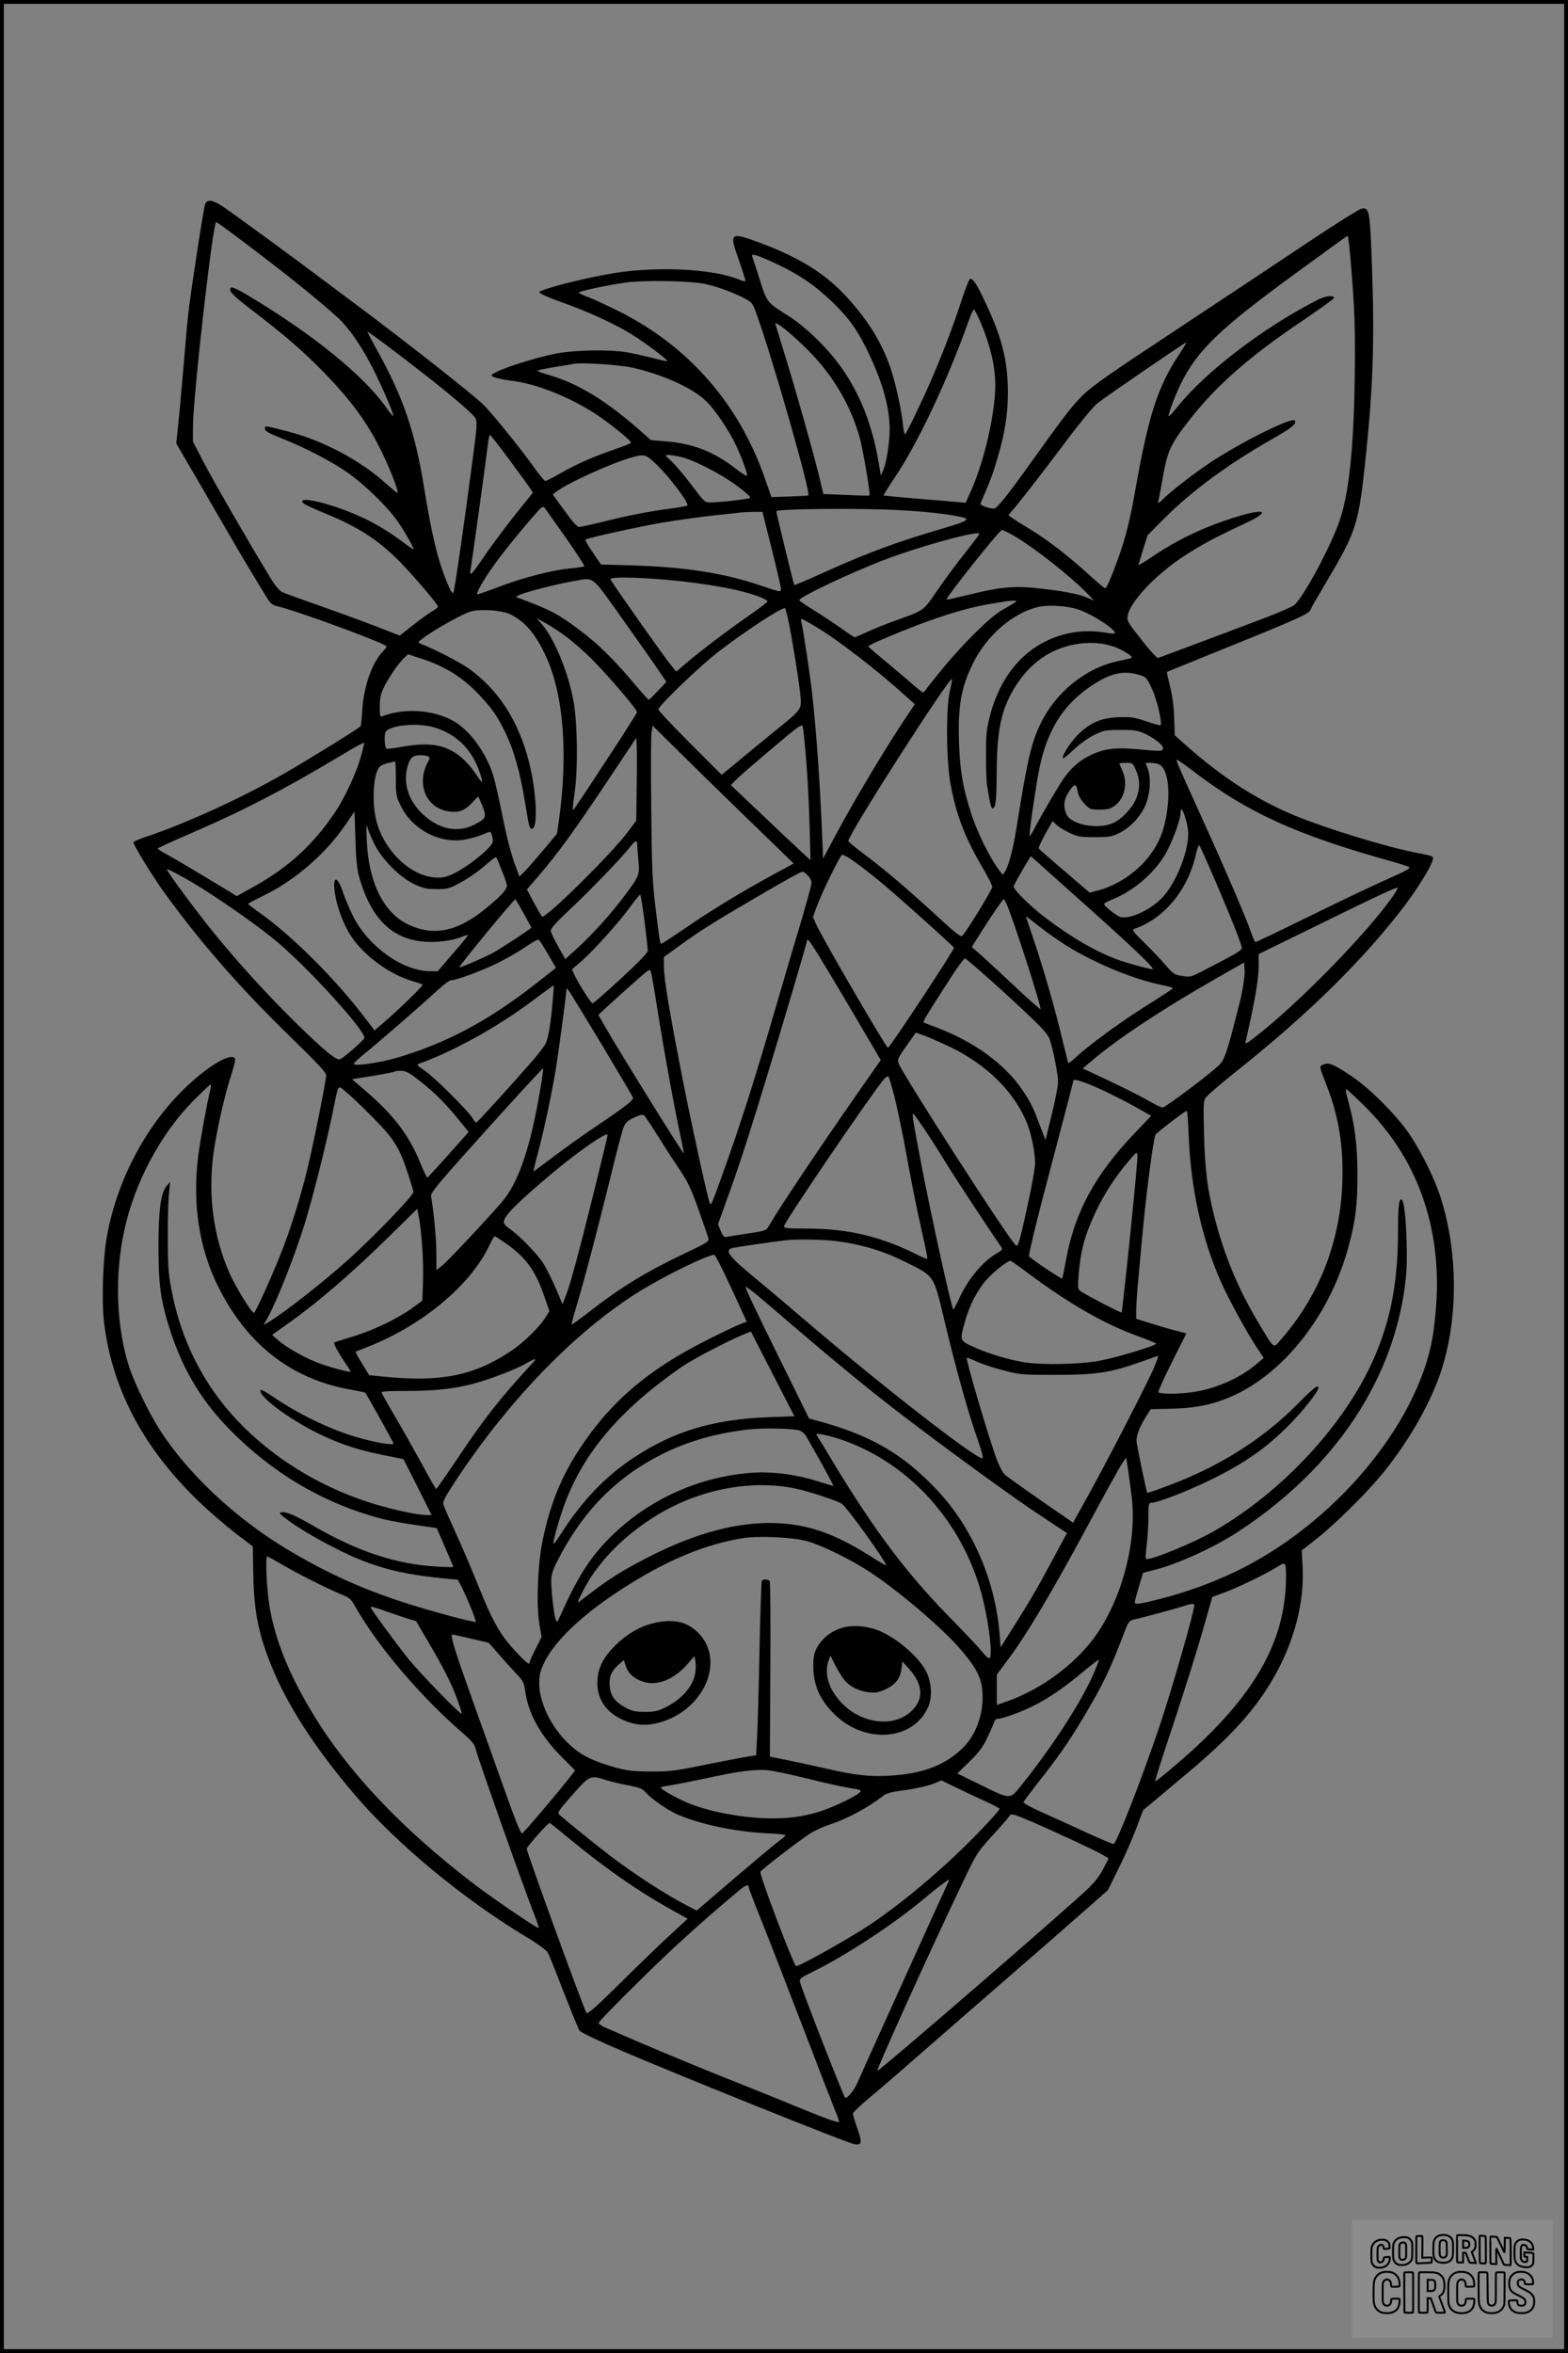 <?xml version="1.0" encoding="UTF-8"?>
<svg xmlns="http://www.w3.org/2000/svg" version="1.0" width="1024pt" height="1536pt" viewBox="0 0 1024 1536" preserveAspectRatio="xMidYMid meet">
  <rect x="0" y="0" width="1024" height="1536" fill="#808080" stroke="none"/>
  <g transform="translate(0.00 0.00) scale(1)">
    <g transform="translate(0,1536) scale(0.1,-0.1)" fill="#000000" stroke="none">
      <path d="M1340 14028 c-10 -23 -89 -536 -109 -703 -6 -49 -20 -202 -31 -340 -12 -137 -27 -311 -35 -385 l-14 -135 73 -125 c41 -69 126 -216 190 -327 111 -194 257 -439 326 -550 29 -46 37 -53 84 -64 104 -24 610 -208 688 -250 17 -9 16 -12 -12 -42 -73 -77 -127 -234 -135 -395 -3 -46 -7 -87 -10 -92 -8 -13 -320 -206 -503 -312 -282 -161 -630 -320 -902 -412 -41 -13 -76 -29 -78 -34 -4 -14 125 -225 205 -334 235 -324 494 -620 817 -934 178 -173 236 -235 236 -253 0 -37 -87 -468 -126 -626 -43 -171 -92 -332 -150 -487 -54 -146 -185 -438 -196 -438 -15 0 -121 172 -159 259 -106 241 -141 506 -105 781 20 144 71 374 112 500 19 57 32 110 30 117 -17 43 -142 -23 -281 -146 -279 -248 -483 -617 -555 -1002 -28 -145 -37 -423 -21 -567 51 -434 256 -824 618 -1172 65 -63 172 -155 236 -205 l118 -90 3 -180 c5 -248 34 -394 122 -608 104 -255 285 -533 540 -832 273 -320 701 -675 1116 -926 80 -48 138 -91 146 -106 8 -14 54 -129 103 -257 50 -127 96 -240 103 -251 8 -12 119 -65 287 -137 381 -163 1467 -599 1508 -605 50 -8 53 9 20 103 -16 45 -29 89 -29 96 0 8 48 54 107 103 59 50 146 124 193 165 201 176 716 624 844 735 77 66 225 196 330 288 l191 168 71 144 c39 79 91 196 115 261 l44 117 79 66 c43 36 137 115 210 176 316 264 484 459 607 704 105 212 156 435 146 638 l-6 112 87 68 c115 89 314 283 419 408 172 203 322 458 397 673 121 350 121 801 -1 1171 -36 109 -121 281 -194 391 -82 123 -262 305 -384 386 -117 78 -148 90 -182 75 -29 -13 -30 -6 22 -140 79 -203 110 -402 101 -636 -14 -383 -152 -734 -398 -1016 -55 -64 -41 -75 -154 114 -130 217 -221 438 -285 690 -44 177 -60 299 -66 534 -5 189 -4 215 11 238 9 14 105 96 213 182 461 367 828 729 1092 1079 84 113 166 245 176 286 8 30 11 29 -114 53 -192 38 -568 153 -775 237 -252 103 -481 250 -722 464 l-72 64 -4 117 c-3 77 -13 148 -28 206 -12 48 -21 89 -19 91 2 1 175 71 384 156 450 181 543 223 552 247 3 10 48 88 99 174 206 347 216 380 264 835 47 452 57 764 40 1225 -13 376 -17 395 -68 387 -15 -2 -175 -103 -355 -223 -181 -121 -568 -378 -860 -571 -432 -285 -546 -365 -607 -425 -70 -70 -127 -143 -345 -449 -142 -199 -215 -290 -233 -290 -36 0 -93 22 -89 33 65 149 84 201 112 299 48 164 67 284 67 423 1 203 -38 361 -144 584 -58 125 -81 161 -102 161 -6 0 -33 -66 -59 -148 -52 -160 -126 -354 -202 -527 -61 -140 -155 -334 -165 -340 -4 -2 -10 28 -14 68 -8 92 -51 281 -83 372 -57 160 -136 290 -265 436 -145 165 -315 273 -585 374 -197 73 -203 68 -137 -115 25 -72 44 -133 42 -135 -3 -3 -22 2 -42 10 -177 74 -570 90 -863 34 -211 -39 -444 -102 -441 -117 2 -8 58 -34 138 -62 168 -59 353 -143 459 -209 93 -57 245 -171 238 -178 -3 -2 -47 7 -98 21 -52 13 -128 30 -169 37 -103 17 -315 15 -435 -5 -153 -25 -445 -121 -445 -147 0 -11 57 -25 154 -38 177 -25 426 -134 598 -264 95 -71 158 -126 158 -137 0 -4 -44 -22 -97 -40 -146 -50 -244 -93 -353 -154 -54 -31 -103 -56 -109 -56 -5 0 -37 38 -70 84 -91 129 -283 365 -337 417 -72 69 -501 406 -794 625 -74 55 -179 134 -234 175 -192 145 -612 452 -670 490 -68 45 -102 50 -116 17z m237 -237 c288 -216 515 -399 636 -511 68 -64 150 -183 222 -325 59 -116 140 -304 133 -310 -2 -3 -24 23 -48 58 -145 205 -477 475 -888 721 -76 46 -117 65 -124 58 -19 -19 10 -49 139 -148 215 -164 332 -266 470 -407 163 -167 270 -310 355 -475 61 -117 134 -299 124 -309 -2 -2 -37 26 -77 62 -167 151 -411 280 -641 339 -152 39 -148 39 -148 17 0 -15 25 -29 118 -66 151 -60 326 -152 426 -223 119 -85 269 -233 330 -326 50 -75 96 -157 96 -171 0 -3 -33 19 -72 49 -112 83 -214 141 -336 190 -182 74 -358 108 -311 61 8 -8 70 -37 139 -65 207 -85 331 -162 464 -290 81 -77 276 -303 276 -320 0 -5 -13 -16 -29 -25 -16 -8 -72 -48 -125 -89 l-95 -75 -181 70 c-99 38 -265 98 -368 134 -103 36 -200 71 -217 79 -20 9 -47 41 -81 97 -122 199 -362 614 -430 744 l-74 142 0 94 c0 192 130 1339 152 1339 4 0 78 -53 165 -119z m7241 -103 c29 -337 34 -472 29 -806 -7 -457 -38 -745 -99 -922 -61 -176 -241 -509 -298 -551 -14 -11 -90 -44 -170 -75 -130 -50 -687 -259 -717 -269 -7 -2 -56 51 -108 118 -89 112 -96 125 -91 156 14 89 178 265 358 384 118 78 211 128 411 221 171 80 133 102 -68 39 -207 -65 -377 -146 -543 -259 -52 -35 -91 -58 -88 -51 3 6 17 53 32 102 l28 90 110 111 c180 180 411 350 699 515 134 76 163 100 154 123 -11 29 -338 -132 -550 -271 -101 -66 -277 -203 -311 -241 -18 -21 -43 -31 -32 -14 2 4 16 75 30 157 31 172 49 212 168 366 176 228 396 422 750 659 110 75 200 140 200 145 -3 20 -52 15 -104 -11 -349 -176 -738 -472 -920 -702 -28 -34 -52 -61 -55 -59 -7 7 38 128 77 209 109 221 252 359 745 719 303 221 340 248 346 249 3 0 11 -60 17 -132z m-3742 -53 c144 -68 248 -139 357 -244 105 -101 158 -173 220 -296 107 -215 157 -388 157 -540 -1 -89 -20 -212 -42 -265 l-15 -35 -13 75 c-57 342 -183 598 -399 810 -68 67 -139 125 -195 160 -137 85 -138 86 -186 240 -24 74 -45 141 -48 148 -7 21 40 5 164 -53z m-469 -129 c76 -16 195 -60 265 -99 39 -21 46 -31 71 -103 110 -309 353 -1162 336 -1178 -2 -2 -57 -5 -123 -7 l-118 -4 -43 123 c-169 484 -492 856 -945 1086 -80 40 -173 83 -207 96 -35 12 -63 26 -63 30 0 9 186 49 310 66 119 16 417 11 517 -10z m1796 -248 c64 -151 97 -291 97 -412 -1 -190 -74 -505 -163 -700 l-31 -68 -55 5 c-31 3 -150 13 -266 22 -115 10 -212 19 -214 21 -2 2 30 54 72 116 152 226 345 635 482 1021 15 42 31 77 35 77 4 0 23 -37 43 -82z m-1122 -188 c160 -162 274 -355 333 -565 22 -79 72 -373 64 -380 -2 -1 -70 0 -152 4 l-149 6 -14 60 c-33 147 -170 635 -258 915 -19 63 -38 124 -41 134 -10 30 108 -64 217 -174z m-2496 -164 c180 -141 307 -251 320 -276 12 -23 10 -56 -16 -251 -55 -421 -120 -873 -128 -887 -6 -10 -18 9 -39 59 -63 154 -100 305 -152 624 -59 364 -136 590 -305 895 -36 64 -65 120 -65 124 0 7 200 -143 385 -288z m4914 138 c-138 -208 -199 -397 -284 -879 -41 -234 -72 -348 -147 -542 -22 -57 -44 -103 -50 -103 -5 0 -49 36 -97 80 -133 122 -275 233 -389 302 -57 35 -113 70 -125 79 l-21 17 45 53 c63 76 193 244 351 455 75 100 158 199 183 220 50 41 578 402 583 399 1 -1 -21 -38 -49 -81z m-3574 -83 c188 -41 379 -125 473 -207 54 -47 129 -151 190 -264 42 -79 99 -227 89 -236 -3 -3 -38 20 -78 51 -138 107 -275 160 -451 174 l-97 8 -67 59 c-224 198 -409 311 -596 365 -43 12 -78 25 -78 29 0 3 51 14 113 24 61 10 119 19 127 21 40 10 293 -6 375 -24z m-801 -599 c65 -87 126 -172 137 -188 l19 -30 -114 -142 c-62 -78 -150 -195 -195 -261 -92 -135 -107 -150 -98 -100 9 49 105 743 113 817 3 34 10 62 14 62 4 0 60 -71 124 -158z m963 -34 c87 -83 219 -259 201 -268 -7 -4 -56 -13 -108 -20 -137 -17 -285 -46 -442 -86 -76 -18 -146 -34 -156 -34 -13 0 -45 36 -95 106 l-77 106 23 18 c71 55 342 179 482 221 93 27 100 26 172 -43z m168 47 c71 -18 211 -88 310 -153 74 -50 135 -100 135 -111 0 -8 -200 -31 -263 -31 -34 0 -40 6 -120 113 -47 62 -105 131 -131 155 -45 42 -45 42 -18 42 15 0 55 -7 87 -15z m-758 -528 c69 -98 122 -181 119 -184 -3 -3 -46 -9 -97 -14 -112 -10 -314 -63 -473 -124 -65 -25 -123 -45 -128 -45 -13 0 28 76 90 165 62 89 137 184 256 323 74 86 81 92 94 75 7 -10 70 -98 139 -196z m2173 183 c178 -10 289 -22 393 -42 81 -15 64 -28 -103 -77 -311 -91 -499 -161 -793 -294 -97 -44 -179 -78 -180 -76 -4 6 -118 473 -117 481 0 17 543 22 800 8z m-890 -13 c0 -2 27 -110 60 -241 33 -131 60 -248 60 -261 0 -22 -2 -21 -130 22 -241 82 -490 121 -840 132 l-205 6 -53 78 c-30 43 -52 81 -49 84 12 11 347 85 512 113 93 15 240 36 325 45 85 9 164 17 175 19 28 4 145 7 145 3z m1633 -150 c129 -72 382 -271 492 -386 l40 -42 -49 21 c-57 24 -175 46 -339 62 -141 14 -237 4 -437 -46 -74 -18 -137 -32 -138 -30 -10 8 345 454 361 454 6 0 38 -15 70 -33z m-239 -24 c-16 -21 -62 -81 -104 -134 -41 -52 -111 -148 -155 -212 -89 -128 -74 -118 -275 -191 -52 -18 -130 -50 -174 -70 -43 -20 -81 -36 -85 -36 -3 0 -44 27 -91 61 -47 33 -127 86 -177 117 -51 31 -93 60 -93 64 0 21 351 187 575 271 208 77 512 163 589 166 16 1 15 -4 -10 -36z m-2020 -268 c267 -24 490 -65 611 -113 26 -10 47 -22 47 -28 0 -5 -51 -44 -113 -87 -146 -101 -324 -236 -413 -312 l-69 -59 -29 34 c-39 46 -357 495 -401 567 -11 18 148 17 367 -2z m-281 -267 c106 -150 213 -301 236 -336 l43 -63 -54 -57 c-29 -31 -56 -58 -60 -60 -3 -2 -49 49 -102 112 -122 146 -227 250 -344 338 -146 110 -191 134 -396 211 l-28 10 24 13 c33 17 249 73 346 89 149 25 115 52 335 -257z m2555 119 c-10 -7 -46 -28 -80 -47 -77 -43 -243 -205 -387 -378 -56 -68 -107 -132 -114 -143 -6 -10 -15 -19 -20 -19 -4 0 -45 33 -90 73 -46 39 -124 106 -174 147 -51 41 -92 78 -93 81 0 3 48 27 108 52 295 126 520 198 702 227 41 6 82 13 90 15 8 1 29 3 45 4 26 0 28 -1 13 -12z m415 -46 c96 -33 254 -137 236 -155 -3 -3 -30 -2 -59 4 -81 15 -179 12 -263 -9 -246 -63 -419 -252 -493 -537 -22 -86 -25 -119 -25 -253 0 -85 3 -171 6 -190 20 -127 28 -162 38 -158 20 6 25 50 26 242 2 267 29 397 111 536 103 174 250 275 436 298 92 11 178 0 249 -33 57 -27 92 -52 85 -60 -3 -3 -41 -12 -85 -21 -212 -43 -411 -203 -510 -410 -60 -124 -87 -240 -156 -675 -22 -141 -51 -249 -75 -288 l-15 -23 -18 23 c-61 76 -151 257 -189 379 -54 167 -73 280 -79 460 -8 241 14 365 93 522 89 178 254 322 417 363 69 18 196 10 270 -15z m-1880 -147 c37 -202 67 -410 67 -454 0 -47 -15 -67 -108 -142 -116 -94 -278 -227 -347 -285 l-62 -51 -207 207 c-113 113 -206 212 -206 220 0 23 267 280 390 375 170 131 405 286 435 286 6 0 23 -70 38 -156z m-1833 117 c96 -45 169 -130 236 -277 115 -249 145 -639 83 -1078 l-12 -79 -97 -116 c-54 -64 -109 -126 -123 -139 l-25 -24 -20 54 c-36 97 -61 191 -97 373 -20 98 -45 206 -56 240 -53 157 -157 295 -268 354 -130 69 -315 79 -453 26 -16 -6 -18 0 -18 61 0 52 6 82 24 121 31 65 95 159 132 195 l29 27 85 -28 c159 -52 272 -122 381 -239 79 -83 114 -133 161 -227 62 -123 105 -274 138 -480 25 -155 28 -165 44 -165 41 0 30 241 -19 435 -69 271 -204 479 -400 615 -63 43 -209 118 -305 157 -24 10 -24 10 25 46 76 55 257 155 301 166 65 17 202 7 254 -18z m370 -149 c41 -30 116 -96 166 -146 111 -112 294 -326 294 -345 0 -10 -282 -443 -413 -635 -10 -14 -8 12 5 105 23 152 20 459 -7 604 -33 183 -123 402 -203 496 l-37 43 60 -33 c33 -18 94 -58 135 -89z m1629 66 c147 -88 406 -288 595 -460 l50 -45 -89 -134 c-120 -182 -308 -498 -419 -704 l-91 -170 -2 60 c-15 394 -40 758 -69 1015 -14 128 -58 416 -70 467 -4 12 -3 23 1 23 4 0 46 -23 94 -52z m2108 -313 c49 -14 51 -17 86 -92 33 -70 69 -224 56 -237 -3 -3 -45 9 -93 25 -79 27 -99 30 -180 27 -111 -4 -179 -32 -257 -105 -50 -47 -109 -134 -109 -162 0 -7 32 17 71 54 45 42 97 79 138 99 61 29 74 31 171 31 93 0 111 -3 160 -26 71 -35 123 -79 115 -99 -5 -14 -20 -14 -143 -3 -162 16 -235 8 -327 -35 -75 -36 -134 -87 -184 -162 -37 -55 -149 -246 -191 -328 -12 -24 -24 -41 -26 -40 -6 7 44 352 66 453 53 246 158 409 340 530 122 81 206 100 307 70z m-1234 -106 c-26 -115 -24 -456 5 -609 37 -201 93 -347 211 -548 34 -57 61 -111 61 -122 0 -17 -164 -285 -195 -318 -10 -11 -40 12 -156 119 -198 182 -343 306 -476 406 -62 46 -113 88 -113 93 0 43 660 1073 677 1057 2 -2 -4 -37 -14 -78z m-938 -454 c9 -110 19 -301 22 -425 l6 -225 -64 59 c-35 32 -152 142 -260 245 l-196 186 31 32 c17 18 121 108 231 201 180 153 201 168 207 149 4 -12 14 -112 23 -222z m-2442 220 c148 -39 255 -139 307 -290 27 -78 25 -87 -7 -40 -57 87 -112 142 -175 175 -81 44 -182 51 -323 25 -52 -10 -98 -15 -101 -12 -14 13 -16 97 -4 112 34 41 198 57 303 30z m1957 -501 c102 -99 234 -227 294 -285 l109 -106 -144 -78 c-205 -112 -402 -232 -567 -346 -79 -54 -148 -99 -152 -99 -10 0 -12 12 -42 260 -17 146 -22 248 -25 624 -3 247 -2 470 2 494 l7 45 166 -164 c92 -91 250 -246 352 -345z m-622 110 l-3 -221 -59 -79 c-109 -144 -538 -567 -556 -547 -5 4 -29 46 -54 92 l-45 85 78 90 c123 143 228 288 440 605 l196 294 3 -49 c2 -27 2 -148 0 -270z m-1803 190 c-31 -106 -106 -266 -166 -355 -144 -214 -305 -361 -533 -488 l-110 -61 -30 19 c-17 10 -101 61 -187 113 -86 52 -189 113 -228 134 -39 21 -71 41 -71 45 0 3 87 43 193 89 360 154 633 296 1027 532 69 42 126 72 128 69 1 -4 -9 -47 -23 -97z m443 7 c10 -6 9 -15 -8 -44 -12 -20 -24 -61 -27 -91 -13 -129 75 -226 205 -226 43 0 82 21 121 66 18 20 34 35 35 33 2 -2 14 -30 27 -62 28 -71 24 -81 -53 -120 -108 -56 -231 -31 -336 67 -92 86 -129 197 -103 303 17 65 35 83 85 83 23 0 47 -4 54 -9z m4997 -97 c354 -270 676 -416 1300 -589 55 -16 104 -32 109 -36 6 -5 -20 -22 -60 -40 -194 -87 -337 -155 -623 -295 -173 -85 -318 -154 -322 -154 -4 0 -15 24 -25 53 -30 90 -169 416 -326 760 -168 371 -170 377 -160 377 4 0 52 -34 107 -76z m-5210 -47 c0 -107 2 -116 33 -179 75 -154 254 -247 418 -219 35 7 84 20 110 31 25 11 50 20 54 20 5 0 12 -16 16 -36 6 -32 3 -40 -32 -76 -56 -57 -162 -134 -228 -164 -47 -21 -69 -25 -116 -22 -168 12 -343 188 -386 387 -27 128 -13 300 27 337 10 9 36 20 57 24 20 4 39 8 42 9 3 0 5 -50 5 -112z m4834 54 c25 -59 27 -111 5 -174 -21 -61 -91 -139 -151 -168 -99 -47 -279 -14 -309 57 -21 50 -17 92 13 140 38 60 51 62 60 12 4 -29 18 -55 44 -83 36 -39 40 -40 101 -40 51 0 70 5 97 24 66 48 88 147 51 230 -11 24 -20 45 -20 47 0 2 20 4 44 4 43 0 44 -1 65 -49z m153 38 c55 -29 74 -175 44 -339 -19 -105 -48 -174 -106 -252 -80 -108 -213 -199 -341 -231 l-53 -14 -163 140 c-90 76 -166 143 -169 148 -3 5 16 48 42 94 l48 85 25 -24 c14 -14 53 -37 86 -53 54 -25 71 -28 165 -28 94 0 111 3 161 28 69 34 132 100 167 175 32 70 41 178 19 240 l-15 42 35 0 c19 0 43 -5 55 -11z m172 -358 c9 -30 16 -72 16 -93 0 -125 -84 -331 -173 -421 -77 -79 -208 -139 -270 -123 -23 5 -107 72 -107 85 0 4 26 18 58 31 133 55 260 161 337 285 45 73 105 232 105 281 0 40 15 20 34 -45z m-5401 -366 c84 -308 246 -446 506 -433 64 4 114 13 150 26 30 12 56 20 58 19 1 -2 -42 -56 -98 -120 l-100 -117 -48 0 c-179 0 -402 158 -503 355 -25 50 -55 120 -67 157 -40 121 -73 112 -52 -14 15 -90 57 -198 105 -271 86 -129 255 -251 404 -293 34 -9 62 -20 62 -23 0 -10 -166 -171 -245 -238 l-69 -60 -69 91 c-190 248 -469 527 -679 676 -43 30 -78 57 -77 60 0 3 48 28 107 57 201 98 402 273 528 459 l59 86 6 -178 c3 -119 11 -199 22 -239z m103 203 c51 -101 166 -216 260 -260 58 -27 81 -32 144 -32 63 -1 84 4 130 28 74 39 134 79 202 138 57 49 58 49 67 26 5 -13 20 -52 35 -87 14 -36 26 -72 26 -81 0 -27 -35 -66 -131 -145 -188 -156 -344 -190 -513 -110 -162 77 -261 278 -271 555 -4 86 -2 106 5 78 5 -21 26 -70 46 -110z m1715 0 c0 -13 4 -59 8 -103 9 -95 6 -103 -85 -225 -87 -118 -214 -259 -311 -347 l-81 -74 -47 83 c-26 46 -48 92 -48 103 -2 14 41 60 137 150 127 119 324 324 386 402 30 38 40 41 41 11z m3765 -214 c106 -245 184 -442 184 -463 0 -10 -31 -32 -78 -56 -42 -23 -117 -62 -167 -88 -88 -46 -91 -47 -144 -38 -51 8 -59 13 -110 72 -30 35 -92 101 -139 146 -71 69 -81 84 -66 89 191 63 350 251 401 476 10 43 21 74 25 70 5 -5 47 -98 94 -208z m-2388 129 c68 -43 177 -128 293 -229 169 -147 399 -355 399 -361 0 -17 -420 -653 -431 -653 -12 0 -437 731 -470 808 l-20 46 22 60 c33 93 157 346 169 346 6 0 23 -8 38 -17z m1497 -263 c346 -308 502 -456 493 -466 -6 -5 -148 33 -228 61 -142 52 -298 142 -474 275 -95 72 -206 181 -206 203 0 6 25 53 56 105 l55 93 38 -33 c20 -18 140 -125 266 -238z m-5710 57 c177 -112 394 -267 494 -353 212 -182 561 -566 561 -619 0 -11 -117 -115 -157 -139 -23 -13 -104 54 -297 243 -208 205 -421 442 -589 656 -117 150 -247 328 -247 340 0 9 130 -62 235 -128z m3950 88 c14 -13 25 -35 25 -48 0 -13 -32 -129 -70 -258 -39 -128 -105 -351 -146 -494 -161 -553 -247 -823 -383 -1199 -49 -135 -57 -154 -64 -145 -10 12 -115 491 -176 799 -88 450 -123 657 -125 744 l-1 68 110 80 c130 94 215 147 488 307 218 127 297 171 310 171 4 0 19 -11 32 -25z m3826 -129 c-168 -243 -625 -711 -909 -929 -55 -43 -62 -46 -57 -25 61 267 85 405 85 496 l0 74 378 185 c386 190 524 254 530 248 2 -2 -10 -24 -27 -49z m-4892 -168 c12 -95 21 -182 21 -194 0 -14 -58 -74 -175 -182 -97 -89 -180 -162 -185 -162 -10 0 -88 123 -117 183 l-18 39 65 56 c83 74 247 256 318 355 31 42 59 77 63 77 3 0 16 -78 28 -172z m-790 51 c28 -51 51 -93 51 -94 0 -7 -214 -147 -260 -170 -77 -39 -210 -95 -210 -89 0 12 356 444 366 444 1 0 25 -41 53 -91z m3157 54 c45 -104 228 -672 219 -681 -2 -2 -73 60 -157 139 -84 79 -184 172 -222 206 l-70 61 59 93 c65 105 144 219 150 219 3 0 12 -17 21 -37z m353 -243 c182 -121 453 -237 649 -278 45 -9 82 -19 82 -23 0 -3 -56 -40 -124 -83 -188 -115 -424 -286 -518 -375 -21 -19 -39 -33 -41 -30 -2 2 -18 67 -37 144 -45 192 -118 447 -184 645 -31 91 -56 166 -56 168 0 2 30 -21 68 -51 37 -30 109 -82 161 -117z m-3379 -31 c15 -24 39 -65 54 -91 l27 -46 -138 -108 c-307 -240 -585 -387 -905 -480 -120 -34 -279 -56 -277 -38 0 5 28 32 62 59 104 85 398 340 477 414 41 38 82 70 92 71 35 0 200 61 299 109 57 28 140 75 184 105 44 30 84 54 90 52 5 -1 21 -22 35 -47z m1889 -209 c70 -118 170 -286 220 -372 l93 -158 -124 -177 c-263 -376 -534 -780 -604 -901 -21 -37 -17 -36 -159 -57 -60 -9 -117 -18 -125 -20 -10 -3 -21 10 -33 39 l-18 44 59 164 c67 185 113 322 206 623 117 378 316 1048 316 1064 1 27 31 -19 169 -249z m977 38 c56 -48 174 -155 262 -238 125 -117 164 -159 176 -192 22 -58 56 -231 56 -282 0 -22 -18 -117 -41 -210 l-41 -168 -38 98 c-44 117 -60 150 -112 227 -117 173 -319 319 -568 412 -41 15 -76 29 -78 31 -6 4 17 43 141 236 75 118 123 185 131 181 6 -4 57 -46 112 -95z m1690 -150 c-14 -62 -45 -180 -67 -263 -34 -122 -48 -156 -73 -183 -43 -47 -355 -282 -374 -282 -8 0 -49 20 -91 44 -64 38 -226 117 -393 194 l-37 17 62 53 c173 146 453 331 806 533 l186 106 3 -53 c2 -31 -8 -99 -22 -166z m-3811 -98 c42 -264 114 -659 149 -815 13 -60 23 -111 21 -113 -5 -5 -433 684 -517 833 l-40 70 58 54 c32 30 108 98 169 152 109 98 110 98 117 71 4 -15 24 -128 43 -252z m-686 60 c-12 -141 -28 -239 -47 -275 -8 -16 -52 -73 -98 -125 -118 -136 -345 -385 -353 -388 -3 -1 -15 12 -26 30 -29 49 -252 270 -314 311 -46 31 -52 37 -35 43 223 79 521 244 748 416 72 54 131 97 132 95 1 -1 -2 -49 -7 -107z m319 -276 c109 -182 201 -338 205 -347 7 -18 -39 -54 -263 -205 -74 -50 -191 -134 -260 -186 -69 -52 -125 -94 -126 -93 -1 1 13 61 32 132 42 160 88 380 115 544 18 111 69 491 69 516 0 15 16 -10 228 -361z m2278 -19 c239 -115 420 -295 501 -497 28 -68 52 -188 53 -258 0 -45 -36 -229 -85 -438 -24 -100 -29 -111 -42 -100 -44 36 -735 1109 -764 1186 -10 27 -8 32 68 139 l44 62 57 -20 c31 -11 107 -45 168 -74z m-2676 -266 c-65 -390 -144 -621 -255 -749 -108 -124 -358 -390 -390 -414 l-35 -27 0 110 c0 94 -19 289 -35 371 -5 22 44 81 361 433 202 224 369 406 371 403 2 -2 -5 -59 -17 -127z m-820 69 c106 -80 184 -154 267 -255 l84 -102 -132 -148 c-73 -82 -135 -149 -138 -150 -3 -2 -23 40 -44 91 -76 186 -174 316 -363 478 l-85 73 137 22 c75 12 139 25 142 28 3 3 21 5 41 5 27 0 50 -11 91 -42z m3135 -142 c18 -76 45 -204 60 -284 40 -223 83 -441 121 -606 19 -82 32 -151 30 -153 -2 -3 -26 7 -53 20 -246 125 -462 177 -735 177 -127 0 -148 2 -148 15 0 23 525 797 643 948 17 23 33 35 39 29 5 -5 24 -70 43 -146z m1257 100 c75 -28 221 -100 335 -164 l81 -46 -104 -109 c-263 -274 -397 -522 -453 -836 -12 -63 -22 -116 -24 -117 -5 -6 -217 137 -217 146 0 22 44 206 95 400 112 423 195 741 195 746 0 10 33 3 92 -20z m-5727 -33 c-23 -93 -66 -328 -81 -443 -38 -309 6 -600 132 -851 187 -375 476 -600 857 -669 54 -10 100 -19 102 -21 9 -10 185 -325 185 -332 0 -12 -88 1 -200 30 -182 47 -407 152 -588 276 -40 27 -75 47 -78 44 -32 -31 189 -197 388 -291 138 -66 243 -100 413 -135 l130 -26 92 -182 92 -183 -34 0 c-64 0 -250 42 -385 86 -326 108 -617 288 -843 524 -227 237 -376 531 -438 865 -19 99 -23 157 -23 330 -1 116 3 246 7 290 l8 80 -20 -23 c-41 -47 -56 -158 -56 -402 0 -254 16 -361 81 -559 85 -256 208 -457 398 -647 262 -262 563 -444 906 -548 101 -30 167 -43 383 -74 l49 -7 54 -124 c30 -68 54 -126 54 -129 0 -3 -51 -2 -112 2 -260 15 -514 99 -799 264 -125 72 -179 95 -211 90 -20 -3 -13 -10 47 -55 95 -71 324 -197 456 -250 176 -72 334 -106 582 -129 l67 -6 25 -48 c37 -73 97 -221 92 -227 -8 -7 -302 72 -462 124 -290 94 -520 199 -777 354 -335 203 -635 484 -822 771 -67 103 -165 303 -200 408 -86 259 -99 599 -35 895 68 315 237 633 455 853 56 56 105 102 109 102 4 0 4 -12 0 -27z m1050 -178 c148 -148 182 -202 240 -379 19 -59 35 -111 35 -116 0 -24 -239 -273 -418 -436 -160 -145 -430 -357 -532 -417 l-29 -17 25 44 c62 110 181 413 245 621 50 161 138 510 179 710 42 207 34 191 83 153 23 -18 101 -91 172 -163z m6493 58 c335 -333 495 -777 462 -1281 -5 -75 -16 -176 -25 -225 -101 -573 -650 -1223 -1290 -1528 -155 -74 -317 -132 -483 -175 -145 -37 -172 -41 -171 -21 0 6 13 52 27 101 l27 89 75 19 c156 40 388 146 544 248 638 417 1027 1003 1097 1655 16 154 0 487 -25 512 -19 19 -26 -37 -26 -204 0 -359 -57 -627 -189 -898 -199 -406 -585 -812 -1004 -1055 -141 -82 -437 -203 -454 -186 -3 2 0 44 6 93 6 48 11 130 11 181 0 84 2 92 19 92 41 0 235 75 396 154 214 105 354 204 500 350 97 98 195 222 195 247 0 24 -32 -1 -134 -104 -226 -229 -506 -407 -841 -533 -77 -29 -141 -51 -143 -49 -4 4 -63 285 -69 331 -5 40 19 102 74 187 l18 28 140 3 c160 4 280 30 407 89 333 154 625 531 742 960 49 178 61 277 61 487 -1 192 -17 317 -63 483 -11 37 -15 67 -10 67 4 0 62 -53 126 -117z m-1155 -185 c13 -348 88 -684 214 -963 56 -124 173 -336 235 -428 l41 -61 -42 -36 c-106 -92 -262 -162 -410 -186 -96 -15 -222 -16 -236 -2 -3 3 36 91 88 195 l95 189 -71 18 c-40 11 -114 32 -164 48 l-93 29 0 57 c1 31 5 102 10 157 5 55 16 179 25 275 26 294 75 677 91 712 5 12 192 156 205 157 3 1 9 -72 12 -161z m-3462 -11 c45 -73 110 -172 143 -221 48 -71 71 -120 119 -255 32 -91 61 -175 64 -187 4 -18 -14 -29 -139 -88 -269 -128 -432 -227 -642 -391 -60 -46 -111 -83 -113 -81 -2 1 12 54 31 117 49 161 142 515 224 849 38 157 76 302 85 323 13 29 27 43 69 62 36 17 56 21 64 14 7 -5 49 -69 95 -142z m1737 51 c38 -57 102 -157 142 -223 58 -95 290 -447 358 -544 11 -17 8 -21 -32 -45 -92 -54 -188 -170 -247 -303 -17 -36 -32 -64 -33 -62 -14 16 -152 646 -216 984 -50 263 -54 295 -45 295 2 0 35 -46 73 -102z m-2184 -508 c-63 -256 -130 -503 -148 -549 l-32 -84 -44 102 c-23 56 -61 130 -82 164 -41 64 -160 186 -223 228 -19 13 -35 31 -35 41 0 39 84 124 310 314 174 146 361 276 368 256 1 -4 -50 -217 -114 -472z m3526 -190 c-28 -272 -53 -496 -55 -498 -4 -4 -219 107 -263 136 -24 16 -24 18 -18 106 13 163 39 261 115 422 55 114 123 220 208 320 58 68 58 68 61 39 2 -17 -20 -253 -48 -525z m-4622 -75 c5 -71 7 -179 4 -238 l-4 -108 -52 -38 c-106 -79 -278 -161 -435 -206 -46 -14 -86 -27 -88 -29 -6 -6 24 -62 68 -128 22 -31 39 -59 39 -61 0 -10 -160 34 -227 62 -89 36 -196 98 -247 143 l-39 34 79 56 c206 144 434 339 684 585 l185 182 12 -62 c7 -34 16 -120 21 -192z m549 26 c126 -89 188 -173 244 -333 l37 -107 -27 -43 c-41 -64 -139 -160 -222 -216 -236 -159 -452 -204 -806 -171 l-122 12 -46 75 c-25 41 -44 76 -43 77 2 2 39 17 83 34 358 142 673 406 792 664 15 31 30 57 34 57 3 0 37 -22 76 -49z m2148 18 c164 -20 308 -63 450 -133 203 -101 190 -82 265 -396 74 -309 150 -583 213 -762 29 -82 40 -128 33 -128 -49 0 -659 475 -1148 893 -117 100 -267 227 -333 281 -174 143 -207 186 -152 199 19 5 250 39 342 50 67 9 246 6 330 -4z m-679 -308 l101 -219 -46 -17 c-25 -10 -122 -56 -215 -103 -386 -195 -626 -400 -829 -707 -121 -184 -193 -360 -242 -595 -34 -160 -44 -431 -22 -555 l14 -80 -38 -77 c-22 -42 -39 -81 -39 -87 0 -21 -16 -11 -71 46 -117 121 -164 201 -264 448 -42 105 -108 260 -147 345 -39 85 -75 167 -80 183 -9 24 -1 40 84 170 350 528 784 974 1201 1231 161 99 436 234 482 235 6 1 55 -98 111 -218z m1939 97 c270 -201 496 -330 713 -409 67 -24 122 -47 122 -50 0 -13 -247 -88 -360 -110 -131 -26 -381 -31 -506 -11 -101 17 -233 57 -325 99 -92 42 -92 42 -58 163 29 109 85 215 148 283 48 52 132 117 150 117 4 0 56 -37 116 -82z m-1610 -279 c236 -203 430 -365 610 -509 249 -199 832 -628 1041 -767 l212 -141 -80 -148 c-109 -204 -156 -285 -262 -453 l-91 -144 -7 89 c-29 351 -180 696 -411 940 -223 236 -439 360 -792 453 l-41 11 -186 377 c-166 337 -228 467 -228 480 0 11 53 -31 235 -188z m-83 -660 c-365 -14 -624 -92 -887 -267 -187 -124 -336 -281 -479 -506 -20 -32 -39 -56 -41 -54 -8 7 43 184 80 280 108 279 293 516 585 748 58 46 141 107 185 136 82 53 287 159 385 200 l54 22 142 -277 142 -276 -166 -6z m2514 322 c-39 -93 -327 -652 -446 -863 l-82 -148 -46 32 c-151 103 -380 264 -399 281 -13 11 -36 54 -52 96 -48 126 -206 659 -197 668 1 2 32 -10 67 -26 35 -16 114 -42 174 -57 106 -28 119 -29 340 -29 262 0 356 14 553 84 59 21 110 39 114 40 4 0 -8 -35 -26 -78z m-4062 27 c-209 -227 -309 -354 -477 -605 -78 -117 -145 -212 -148 -213 -3 0 -45 72 -92 160 -48 87 -125 225 -173 306 -47 80 -88 153 -91 160 -4 12 25 14 168 14 185 0 313 15 444 51 102 28 266 91 330 128 66 38 75 38 39 -1z m1750 -437 c15 -6 34 -23 42 -38 9 -16 53 -94 99 -175 45 -82 80 -148 77 -148 -3 0 -46 13 -96 29 -137 44 -290 65 -418 58 -355 -21 -696 -174 -948 -427 -127 -128 -206 -252 -320 -505 -21 -47 -23 -48 -31 -27 -11 30 -29 181 -29 250 0 41 8 69 39 130 165 325 383 548 686 700 170 85 355 137 566 161 99 11 294 6 333 -8z m265 -57 c422 -142 762 -498 905 -952 53 -167 95 -459 68 -476 -6 -3 -25 13 -43 36 -18 24 -121 133 -229 243 -272 279 -477 552 -740 985 -61 102 -114 189 -118 194 -8 14 73 -2 157 -30z m1901 -369 c39 -297 -66 -689 -251 -935 -132 -174 -342 -327 -556 -404 l-73 -26 0 99 0 99 77 104 c115 153 284 437 503 843 144 268 220 405 244 440 l21 30 12 -80 c6 -44 17 -120 23 -170z m-2200 49 c85 -17 274 -79 307 -100 34 -21 299 -391 289 -402 -2 -1 -47 25 -101 59 -171 108 -301 165 -435 194 -300 64 -641 -5 -1030 -207 -155 -80 -242 -135 -358 -224 -45 -35 -85 -64 -87 -64 -8 0 54 120 88 170 94 140 220 262 377 367 287 192 641 269 950 207z m75 -343 c95 -25 284 -117 410 -199 179 -116 464 -357 584 -493 110 -124 148 -194 156 -282 13 -141 -36 -287 -125 -375 -112 -110 -248 -165 -447 -181 -148 -12 -250 -2 -452 45 -86 19 -203 45 -259 56 l-104 21 3 566 c2 311 0 572 -4 579 -10 14 -43 16 -52 2 -3 -5 -10 -213 -15 -462 -5 -249 -12 -503 -16 -565 l-6 -112 -46 -6 c-26 -4 -150 -28 -277 -53 -209 -43 -242 -47 -365 -46 -113 0 -151 5 -235 27 -55 15 -133 43 -173 63 -210 103 -367 394 -308 572 54 163 261 364 578 561 264 165 508 264 745 301 100 15 318 5 408 -19z m-3418 -157 c111 -64 278 -148 375 -189 62 -25 71 -33 99 -84 145 -257 431 -593 711 -833 48 -42 68 -67 73 -90 12 -56 324 -936 390 -1101 15 -38 25 -70 23 -73 -6 -6 -312 202 -430 293 -469 360 -819 730 -1049 1113 -155 258 -241 473 -279 694 -18 106 -28 326 -15 326 3 0 49 -25 102 -56z m6550 -138 c-20 -402 -234 -752 -710 -1160 -76 -65 -140 -116 -142 -114 -3 2 31 112 75 244 103 307 198 608 253 804 l44 155 94 35 c94 36 258 117 334 164 35 22 41 23 49 9 5 -9 6 -71 3 -137z m-597 -121 c0 -43 -146 -552 -228 -795 -113 -336 -279 -761 -299 -767 -5 -2 -86 32 -179 75 -93 43 -224 103 -292 133 -71 31 -120 59 -118 65 3 7 44 61 91 122 132 166 206 272 304 437 126 211 177 319 265 553 23 60 32 73 54 78 54 11 320 84 343 93 26 10 59 14 59 6z m-5134 -92 l51 -15 109 -186 c70 -121 124 -227 151 -301 24 -63 41 -116 39 -118 -8 -9 -270 261 -348 357 -95 119 -248 329 -248 340 0 5 44 -7 98 -27 53 -19 120 -42 148 -50z m411 -130 l115 -27 57 -65 c31 -36 82 -93 114 -127 55 -58 59 -66 68 -129 20 -144 102 -289 239 -426 l86 -86 -50 -64 c-79 -100 -286 -344 -296 -347 -9 -3 -45 86 -120 298 -26 74 -114 319 -194 543 -132 370 -159 457 -140 457 4 0 58 -12 121 -27z m4063 -233 c-80 -183 -274 -482 -473 -728 -73 -90 -64 -91 -268 9 l-147 72 78 76 c62 60 87 93 118 158 21 44 42 91 45 102 3 12 13 21 24 21 31 0 152 44 233 85 99 50 195 115 320 219 57 47 105 84 107 82 2 -1 -15 -45 -37 -96z m-1873 -679 c111 -28 238 -56 282 -63 74 -11 79 -14 65 -29 -22 -25 -189 -104 -269 -127 -101 -30 -186 -42 -300 -42 -181 0 -397 39 -544 97 -68 27 -176 87 -185 102 -3 5 20 11 51 15 30 4 139 25 242 47 211 46 310 59 396 54 33 -2 151 -26 262 -54z m-1310 -11 c34 -10 101 -27 149 -35 76 -15 90 -21 116 -51 34 -38 144 -114 203 -139 154 -65 370 -111 576 -122 71 -3 129 -9 129 -13 0 -3 -15 -17 -32 -30 -38 -27 -223 -183 -415 -348 l-133 -114 -62 32 c-138 72 -329 195 -493 318 -86 65 -303 240 -344 278 -11 10 -1 27 64 101 139 158 135 157 242 123z m2298 -54 c55 -27 138 -66 185 -87 46 -21 86 -42 88 -47 1 -5 -54 -68 -124 -140 -219 -229 -493 -462 -724 -617 -133 -89 -469 -277 -481 -269 -19 11 -242 601 -233 615 11 19 285 228 336 257 29 17 82 40 118 52 118 39 252 112 350 189 17 13 53 24 110 31 101 13 205 37 240 56 14 7 27 12 30 11 3 -2 50 -25 105 -51z m495 -223 c157 -68 399 -181 447 -209 l43 -25 -34 -67 c-22 -43 -57 -89 -98 -128 -131 -127 -1352 -1183 -1378 -1192 -13 -5 334 763 554 1223 94 197 96 202 197 312 56 61 106 119 111 128 11 19 20 17 158 -42z m-3050 -91 c248 -205 464 -356 693 -483 l98 -54 -103 -95 c-57 -52 -204 -193 -326 -314 -169 -167 -226 -217 -232 -206 -26 48 -390 1048 -390 1072 0 12 138 168 149 168 3 0 53 -39 111 -88z m2497 -289 c-6 -10 -581 -1279 -600 -1324 -18 -44 -68 -103 -78 -92 -13 14 -279 695 -294 753 -5 23 0 28 82 68 225 111 535 315 733 482 61 52 151 120 157 120 2 0 2 -3 0 -7z m-1307 -45 c0 -5 40 -110 89 -231 49 -122 168 -429 265 -682 97 -253 190 -493 206 -532 17 -40 30 -77 30 -83 0 -11 -85 19 -270 95 -74 31 -218 89 -320 130 -234 92 -542 219 -735 302 -82 36 -171 74 -197 85 -27 12 -48 26 -48 33 0 7 120 131 268 276 227 224 395 375 646 586 47 39 66 45 66 21z"></path>
      <path d="M4266 4764 c-87 -21 -173 -71 -247 -144 -76 -76 -111 -142 -117 -221 -9 -116 45 -207 153 -260 87 -43 168 -49 263 -20 285 86 417 402 244 580 -73 76 -166 96 -296 65z m273 -334 c-19 -86 -90 -164 -194 -216 -50 -24 -72 -29 -135 -29 -64 1 -83 5 -128 30 -66 36 -94 74 -100 136 -6 61 10 100 56 141 l36 31 14 -42 c16 -48 58 -83 119 -101 87 -26 194 17 280 114 l48 55 7 -37 c3 -20 2 -57 -3 -82z"></path>
      <path d="M5523 4740 c-60 -13 -115 -44 -151 -85 -52 -59 -64 -99 -60 -195 5 -111 46 -198 133 -286 200 -202 519 -179 617 44 27 60 22 158 -11 226 -51 105 -212 239 -334 280 -61 21 -141 27 -194 16z m-10 -345 c36 -45 96 -75 162 -82 43 -5 63 -1 107 19 65 30 96 69 105 134 l6 48 42 -46 c101 -112 100 -215 -3 -295 -114 -87 -306 -60 -427 62 -91 90 -125 195 -94 285 l12 33 31 -62 c17 -34 44 -77 59 -96z"></path>
    </g>
  </g>
  <rect x="0.0" y="0.0" width="1024.0" height="1536.0" fill="none" stroke="black" stroke-width="5"></rect>
  <g transform="translate(882.93 1449.20) scale(0.128)" opacity="1.0">
    <rect x="0" y="0" width="1024.0" height="600.0" fill="white" fill-opacity="0.1"></rect>
    <g transform="translate(0,650) scale(0.1,-0.1)" stroke="none">
      <path fill="none" stroke="#000000" stroke-width="100" d="M4491 5720 c-164 -43 -269 -147 -319 -315 -19 -65 -29 -577 -13 -693 25 -190 116 -310 276 -367 63 -23 284 -32 370 -16 122 22 249 110 294 205 51 104 56 150 56 496 0 341 -4 385 -48 478 -46 100 -156 184 -282 217 -83 21 -241 19 -334 -5z m270 -273 c19 -12 43 -40 54 -62 18 -37 20 -64 23 -320 5 -339 -1 -384 -56 -436 -87 -82 -235 -56 -289 51 -22 43 -23 53 -23 335 0 314 7 370 52 412 34 32 66 42 139 42 53 1 73 -4 100 -22z"></path>
      <path fill="none" stroke="#000000" stroke-width="100" d="M5367 5723 c-4 -3 -7 -311 -7 -683 0 -618 1 -679 17 -691 12 -10 51 -14 152 -14 l136 0 3 248 2 248 67 -3 67 -3 34 -85 c18 -47 58 -152 89 -235 30 -82 63 -158 73 -168 14 -15 40 -19 165 -24 l148 -6 -5 34 c-4 19 -49 143 -102 276 -53 133 -96 246 -96 251 0 6 15 19 33 31 53 33 104 92 134 156 27 57 28 67 27 195 0 115 -4 144 -23 193 -31 80 -76 135 -148 183 -83 56 -166 82 -303 94 -129 11 -453 14 -463 3z m541 -300 c55 -27 77 -73 77 -163 0 -61 -4 -82 -23 -111 -34 -55 -73 -69 -191 -69 l-101 0 0 187 0 186 101 -6 c66 -4 114 -12 137 -24z"></path>
      <path fill="none" stroke="#000000" stroke-width="100" d="M6514 5685 c-4 -9 -5 -320 -2 -690 3 -511 7 -678 16 -687 19 -19 273 -30 291 -13 11 11 13 126 12 675 -1 364 -6 672 -11 685 -11 28 -27 31 -187 40 -99 6 -114 5 -119 -10z"></path>
      <path fill="none" stroke="#000000" stroke-width="100" d="M3355 5683 c-27 -3 -55 -9 -62 -15 -10 -8 -13 -150 -13 -683 0 -592 2 -674 15 -685 12 -10 52 -11 173 -6 362 15 578 29 590 38 8 7 12 46 12 129 0 108 -2 119 -20 129 -11 6 -24 9 -28 7 -4 -3 -103 -8 -221 -12 l-214 -7 5 545 c4 384 2 549 -5 556 -11 11 -120 12 -232 4z"></path>
      <path fill="none" stroke="#000000" stroke-width="100" d="M7067 5654 c-4 -4 -7 -310 -7 -680 0 -625 1 -673 18 -692 15 -18 31 -21 152 -24 l134 -3 -3 400 c-2 277 1 397 8 390 11 -11 153 -311 251 -530 96 -215 128 -281 142 -292 7 -6 82 -14 165 -17 l153 -7 11 28 c14 34 3 1333 -11 1347 -5 5 -70 11 -144 14 l-136 5 -1 -54 c-1 -30 -5 -200 -8 -379 l-6 -325 -73 150 c-40 83 -123 256 -184 385 -61 129 -117 242 -125 252 -11 12 -40 18 -121 22 -59 4 -130 9 -157 12 -28 3 -54 2 -58 -2z"></path>
      <path fill="none" stroke="#000000" stroke-width="100" d="M2507 5614 c-220 -49 -342 -159 -394 -357 -24 -91 -24 -641 0 -740 57 -233 232 -339 510 -310 56 6 127 21 158 33 76 29 187 114 226 174 64 95 67 114 71 505 2 232 -1 371 -8 404 -27 126 -116 235 -228 278 -74 29 -236 35 -335 13z m191 -281 c15 -11 36 -35 47 -54 19 -32 20 -52 20 -349 0 -309 0 -316 -23 -362 -31 -62 -75 -89 -155 -95 -53 -4 -67 -2 -97 19 -19 13 -44 41 -55 63 -19 37 -20 60 -20 350 0 337 2 351 60 405 54 51 169 63 223 23z"></path>
      <path fill="none" stroke="#000000" stroke-width="100" d="M8568 5491 c-133 -43 -219 -134 -262 -280 -13 -45 -16 -107 -16 -343 0 -320 9 -395 60 -506 73 -156 258 -255 506 -269 191 -11 324 47 376 165 19 42 22 70 26 288 4 209 3 242 -11 256 -19 18 -186 38 -347 41 l-105 2 -3 -95 c-1 -52 2 -102 7 -109 6 -10 33 -16 75 -19 l66 -4 0 -105 c0 -98 -1 -105 -26 -130 -23 -23 -31 -25 -99 -21 -64 3 -79 7 -112 34 -21 16 -49 52 -63 80 -25 49 -25 51 -25 324 0 303 6 348 56 402 28 29 32 30 99 26 105 -6 152 -50 167 -158 8 -53 9 -54 48 -62 22 -5 90 -10 150 -11 l110 -2 3 43 c4 52 -30 180 -66 245 -53 99 -179 183 -317 212 -96 20 -226 18 -297 -4z"></path>
      <path fill="none" stroke="#000000" stroke-width="100" d="M1390 5484 c-203 -45 -359 -207 -390 -404 -13 -83 -13 -616 0 -694 20 -123 100 -235 203 -281 98 -45 271 -51 387 -13 211 67 340 238 340 451 0 54 -3 69 -17 74 -24 9 -264 -15 -280 -28 -7 -7 -13 -31 -13 -60 0 -56 -13 -95 -43 -128 -31 -34 -95 -61 -144 -61 -35 0 -48 6 -77 35 -52 52 -58 99 -54 423 3 257 5 280 24 323 42 89 120 132 202 109 53 -14 72 -42 81 -120 11 -90 15 -92 150 -79 62 6 125 15 138 20 25 9 25 10 21 107 -3 82 -9 106 -33 155 -33 68 -97 130 -163 160 -60 27 -235 33 -332 11z"></path>
      <path fill="none" stroke="#000000" stroke-width="100" d="M1600 3845 c-239 -44 -424 -235 -476 -495 -22 -109 -33 -831 -15 -1000 31 -300 174 -492 425 -572 45 -15 100 -21 211 -25 181 -6 263 8 380 66 147 73 214 152 266 311 26 78 32 117 37 219 4 98 2 125 -9 132 -22 14 -393 11 -407 -3 -7 -7 -12 -39 -12 -73 0 -169 -84 -275 -217 -275 -68 0 -110 18 -150 64 -65 73 -68 99 -68 606 0 446 1 456 22 515 78 208 337 201 392 -11 6 -23 13 -75 16 -115 3 -41 10 -78 15 -83 10 -10 289 -10 357 0 63 9 67 18 60 147 -12 210 -62 331 -181 445 -86 82 -165 123 -280 146 -94 19 -261 20 -366 1z"></path>
      <path fill="none" stroke="#000000" stroke-width="100" d="M5376 3840 c-151 -39 -268 -118 -350 -237 -106 -157 -118 -245 -114 -863 4 -463 5 -477 27 -550 33 -106 72 -178 131 -243 123 -135 290 -197 526 -197 326 0 528 127 610 384 34 106 48 339 20 349 -29 12 -386 9 -400 -2 -7 -6 -16 -44 -20 -85 -17 -192 -81 -266 -226 -266 -93 1 -163 55 -197 152 -16 48 -18 92 -18 503 0 437 1 452 22 520 26 81 57 119 121 147 78 35 188 8 237 -56 30 -40 55 -133 55 -206 0 -92 6 -95 157 -92 70 1 161 5 201 8 87 8 88 9 78 158 -12 189 -62 314 -170 422 -76 76 -130 109 -241 144 -102 33 -337 38 -449 10z"></path>
      <path fill="none" stroke="#000000" stroke-width="100" d="M8441 3845 c-204 -45 -357 -196 -406 -402 -24 -99 -17 -331 13 -416 47 -137 141 -225 342 -323 334 -162 396 -203 438 -284 19 -37 23 -57 20 -116 -3 -59 -8 -77 -30 -107 -39 -50 -98 -70 -190 -65 -137 7 -187 57 -188 185 0 95 4 94 -223 86 -106 -3 -198 -10 -204 -16 -17 -13 -17 -107 1 -200 44 -226 196 -375 436 -423 103 -20 339 -15 435 10 199 53 340 189 391 377 21 78 28 222 15 311 -16 115 -56 191 -145 276 -85 81 -145 117 -386 235 -250 122 -298 173 -301 319 -3 109 52 167 164 175 115 8 183 -49 194 -164 3 -32 10 -64 16 -70 10 -14 340 -17 387 -4 24 7 25 9 22 92 -5 150 -54 269 -153 369 -69 70 -189 133 -297 155 -90 18 -265 18 -351 0z"></path>
      <path fill="none" stroke="#000000" stroke-width="100" d="M2710 3833 c-14 -2 -29 -9 -35 -14 -7 -7 -9 -354 -7 -1017 3 -910 5 -1008 20 -1019 20 -16 384 -18 413 -3 19 10 19 32 19 1019 0 923 -1 1010 -16 1022 -13 10 -61 14 -193 16 -97 1 -187 -1 -201 -4z"></path>
      <path fill="none" stroke="#000000" stroke-width="100" d="M3455 3833 c-47 -12 -45 32 -45 -1034 0 -987 0 -1009 19 -1019 12 -6 98 -10 210 -10 159 0 192 3 205 16 14 13 16 61 16 370 l0 355 81 -3 82 -3 88 -245 c49 -135 105 -292 124 -350 20 -58 45 -113 57 -122 18 -16 45 -18 229 -18 184 0 210 2 216 16 7 19 16 -7 -153 448 -74 197 -134 362 -134 366 0 4 23 22 50 40 162 104 228 273 217 560 -8 225 -46 336 -153 450 -104 110 -219 160 -413 179 -101 11 -657 13 -696 4z m721 -409 c64 -48 69 -61 72 -231 4 -176 -7 -223 -59 -267 -43 -36 -89 -46 -216 -46 l-113 0 0 286 0 286 144 -4 c127 -3 148 -5 172 -24z"></path>
      <path fill="none" stroke="#000000" stroke-width="100" d="M6510 3834 c-51 -11 -50 7 -50 -683 1 -672 7 -842 35 -951 45 -175 148 -311 289 -380 117 -58 200 -73 376 -68 124 4 156 9 225 32 108 37 176 79 246 153 61 66 117 169 140 258 9 37 13 248 16 831 4 727 3 782 -13 795 -13 11 -57 14 -204 14 -171 0 -190 -2 -209 -19 -21 -19 -21 -19 -21 -746 0 -782 0 -782 -52 -861 -64 -95 -228 -106 -302 -19 -61 73 -60 64 -66 877 -4 562 -8 745 -17 754 -13 13 -341 23 -393 13z"></path>
    </g>
  </g>
</svg>
